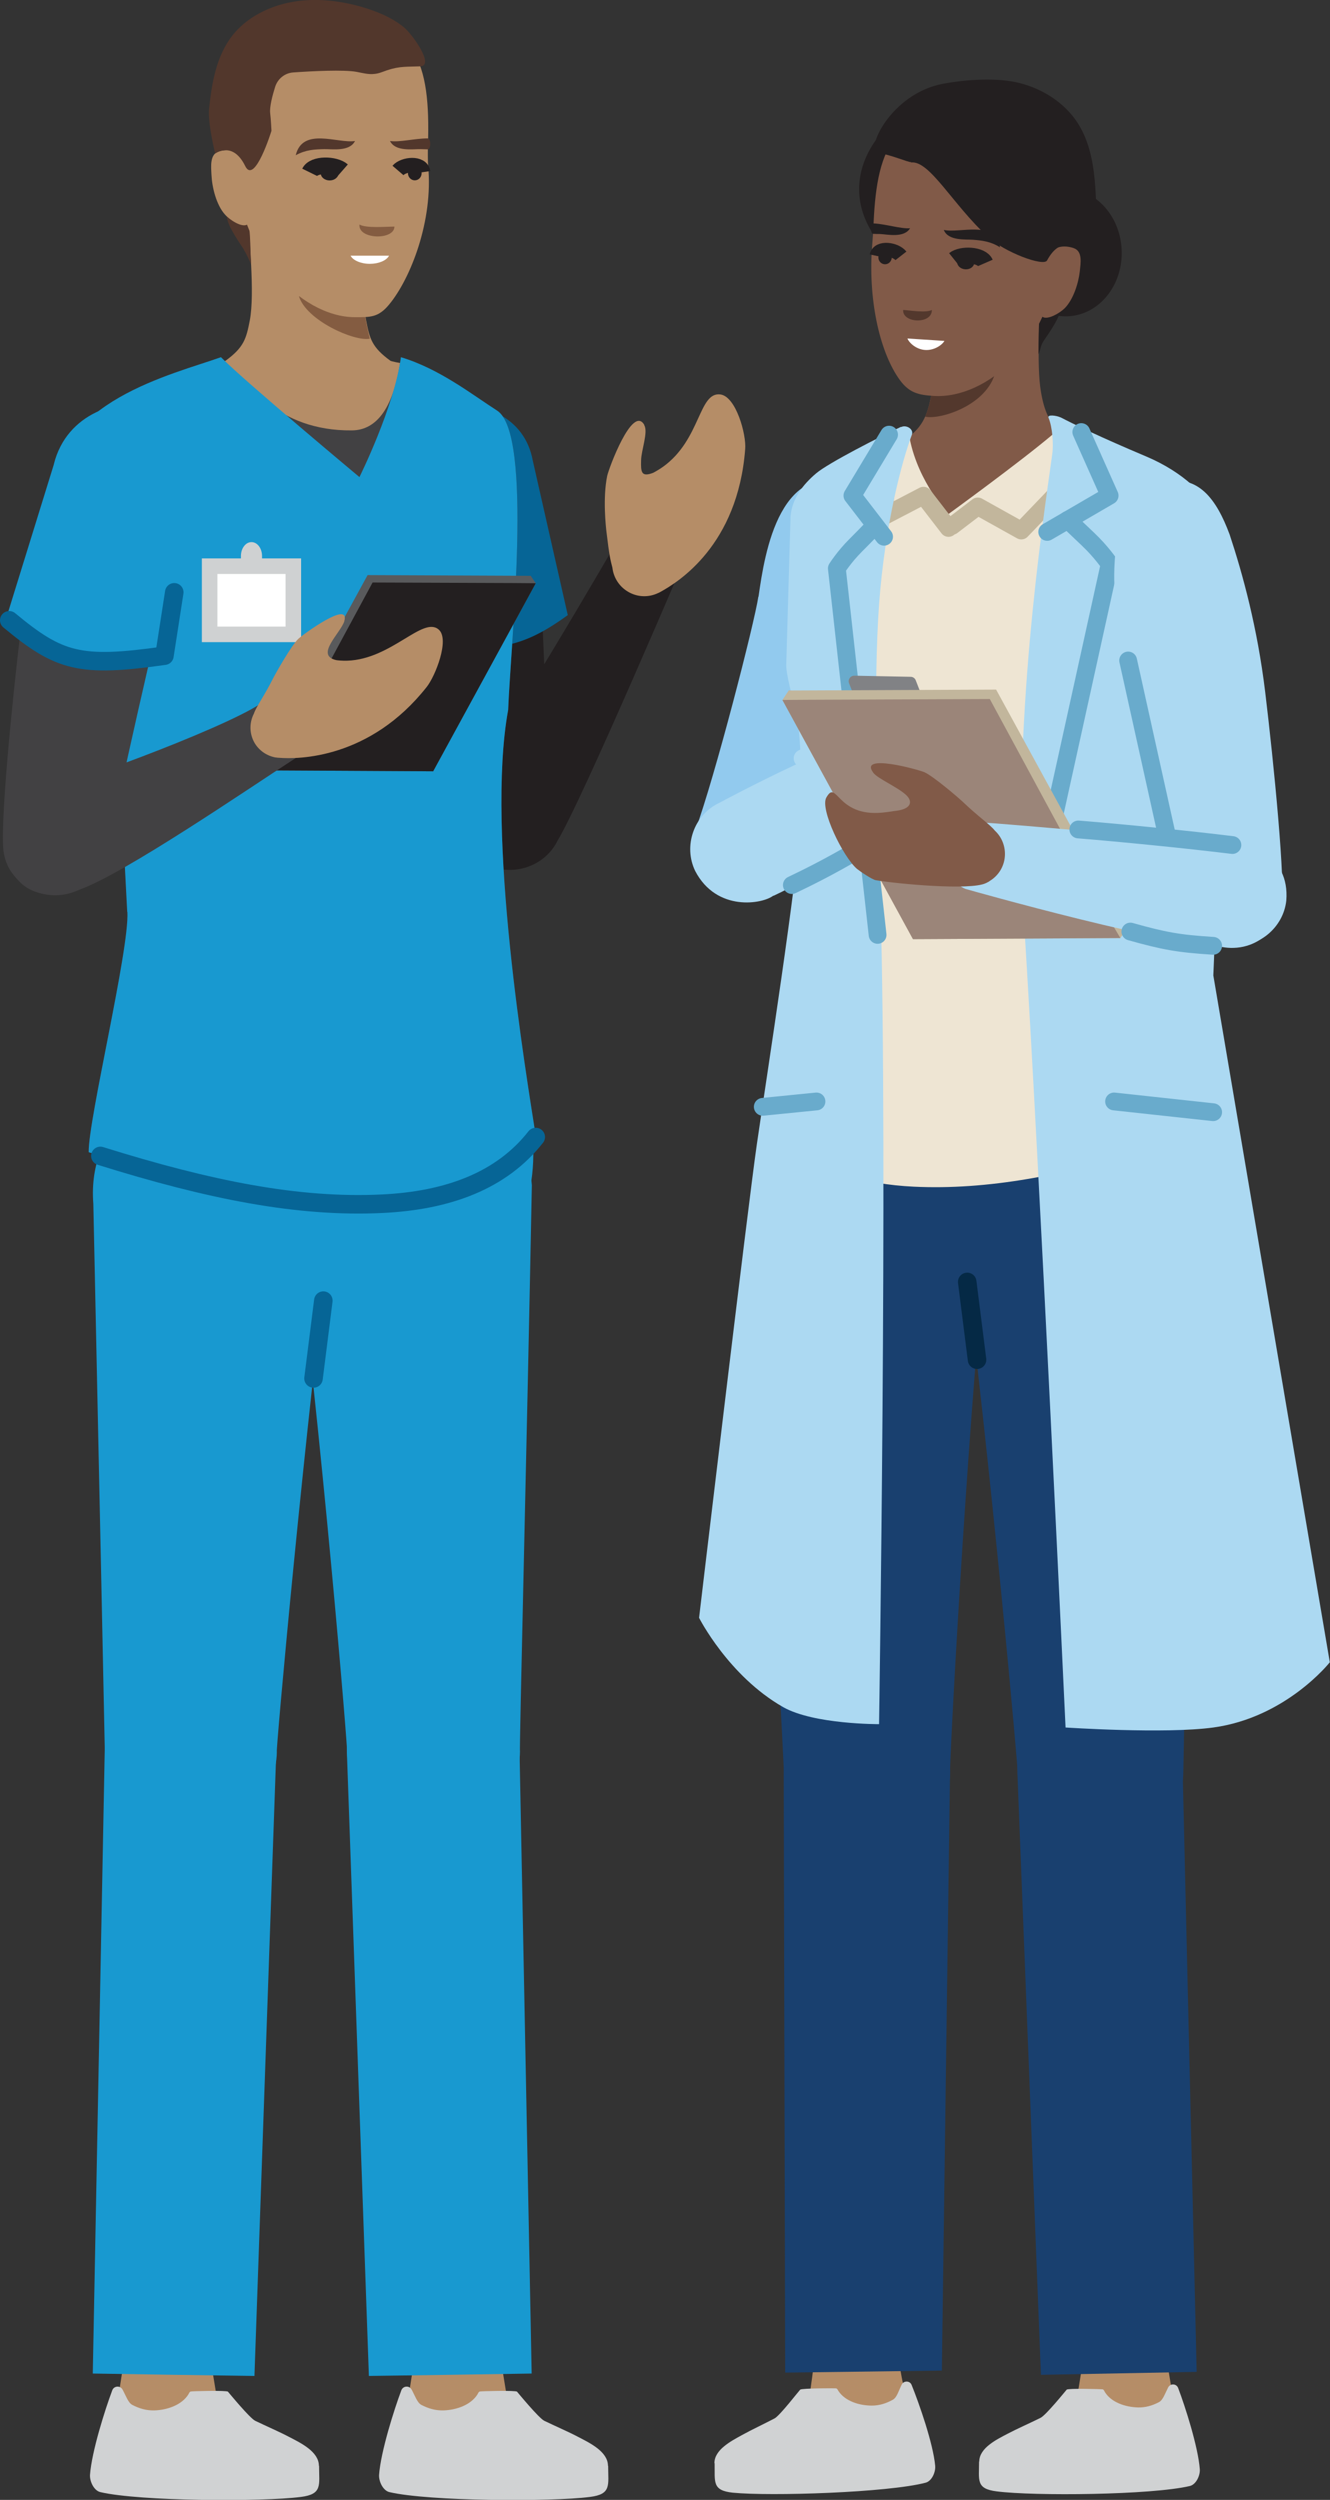 <svg xmlns="http://www.w3.org/2000/svg" id="Layer_2" viewBox="0 0 71.82 134.93"><rect x="0" y="0" width="71.82" height="134.93" fill="#333333" stroke="none"/><defs><style>.cls-1{stroke:#066596;}.cls-1,.cls-2,.cls-3,.cls-4,.cls-5,.cls-6{stroke-linecap:round;}.cls-1,.cls-2,.cls-7,.cls-4,.cls-5,.cls-8,.cls-9,.cls-6,.cls-10{fill:none;}.cls-1,.cls-2,.cls-4,.cls-5,.cls-6{stroke-linejoin:round;}.cls-2{stroke:#052945;}.cls-3{stroke:#cfd1d2;stroke-width:.84px;}.cls-3,.cls-11{fill:#fff;}.cls-3,.cls-7,.cls-8,.cls-9,.cls-10{stroke-miterlimit:10;}.cls-12{fill:#eee5d3;}.cls-13{fill:#818285;}.cls-14{fill:#92caee;}.cls-15{fill:#c2b69c;}.cls-16{fill:#b58d67;}.cls-17{fill:#d0d2d3;}.cls-18{fill:#cfd1d2;}.cls-19{fill:#acd9f2;}.cls-20{fill:#231f20;}.cls-21{fill:#424143;}.cls-22{fill:#066596;}.cls-23{fill:#19406f;}.cls-24{fill:#1899d0;}.cls-25{fill:#9b8579;}.cls-26{fill:#53382d;}.cls-27{fill:#815a48;}.cls-28{fill:#595a5c;}.cls-29{fill:#845c41;}.cls-30{fill:#52372c;}.cls-7{stroke-width:.86px;}.cls-7,.cls-8,.cls-9,.cls-10{stroke:#231f20;}.cls-4{stroke:#69abcc;}.cls-4,.cls-5{stroke-width:.96px;}.cls-5{stroke:#acd9f2;}.cls-8{stroke-width:.75px;}.cls-9{stroke-width:.78px;}.cls-6{stroke:#c2b69c;stroke-width:.95px;}.cls-10{stroke-width:.89px;}</style></defs><g id="Layer_1-2"><g id="Doctor_2"><g id="Lower_Body"><g id="Hip"><path class="cls-23" d="m63.45,64.52c0,.09,0,.19,0,.28,0,.16-.01.31-.02.46-.09,1.32-.44,2.57-1,3.72l-9.35,2.5c-.49.13-1,.13-1.49,0l-9.36-2.5c-.49-1-.82-2.07-.96-3.21-.04-.44-.07-.91-.08-1.37v-.02c0-.37.03-.74.08-1.1.64-5.27,5.35-9.35,11.06-9.34,5.67,0,10.36,4.04,11.04,9.26.06.43.09.87.09,1.32Z"></path></g><g id="R_leg"><g id="R_Thigh"><g id="R_Thigh-2"><path class="cls-23" d="m53.31,66.39c-1.22,12.52-2.07,29.49-2,29.14.05,2.26-1.98,4.16-4.41,4.24s-4.5-1.71-4.57-3.99c.06.26-.85-15.79-1.54-29.37.11-3.05,2.75-5.54,6.08-5.65s6.35,2.41,6.45,5.62Z"></path></g></g><g id="R_Calf"><path class="cls-16" d="m48.88,129.26c.3,2.97-5.69,4.23-5.19.25.23-1.61.47-3.47.61-5.11.06-.55.1-2.36.14-2.91.08-2.04,3.24-2.09,3.4-.07.08,2.57.53,5.33,1.04,7.84Z"></path><path class="cls-23" d="m50.87,127.95c-2.22.03-6.25.08-8.47.11,0-.97-.08-32.29-.08-32.29.06-5.2,8.98-5.23,8.98.01,0,0-.44,32.12-.44,32.17Z"></path></g><g id="R_shoe"><path id="R_shoe-2" class="cls-17" d="m38.58,132.96c-.02-.74.93-1.22,1.47-1.52.58-.32,1.19-.6,1.78-.91.28-.15,1.3-1.47,1.38-1.55s1.89-.08,1.94-.07c.07.02.09.09.13.15.36.54,1.12.78,1.8.78.41,0,.78-.12,1.14-.32.21-.12.3-.46.47-.81.11-.23.45-.22.54.02.4.99,1.16,3.15,1.27,4.36.03.34-.18.82-.51.91-2.05.54-8.4.74-10.42.54-1.13-.12-.96-.58-.98-1.59Z"></path></g></g><g id="L_leg"><g id="L_Thigh"><g id="Thigh_L"><path class="cls-23" d="m51.91,66.6c1.61,12.48,3.12,29.41,3.04,29.07.02,2.26,2.02,4.09,4.47,4.09,2.47,0,4.48-1.85,4.48-4.13,0-.03.44-23.39.47-24.85-.03,1.97-.18,10.78.13-3.58.62-8.05-12.34-8.66-12.58-.6Z"></path></g></g><g id="L_Calf"><path class="cls-16" d="m63.33,129.42c.23,2.98-5.79,4.1-5.19.13.34-2.11.72-4.36.91-6.5.13-2.04,3.29-2.01,3.4,0,.15,2.1.56,4.29.89,6.36Z"></path><path class="cls-23" d="m56.21,128.18c2.2-.04,6.21-.12,8.41-.16-.02-.97-.76-32.61-.76-32.61-.22-5.2-9.08-4.94-8.92.3,0,0,1.27,32.41,1.27,32.47Z"></path></g><g id="L_shoe"><path id="L_shoe-2" class="cls-17" d="m52.88,132.86c0-.74.96-1.2,1.51-1.49.59-.31,1.2-.57,1.8-.87.29-.14,1.34-1.44,1.41-1.52s1.89-.03,1.94-.02c.07.02.09.09.13.16.35.55,1.1.8,1.78.82.41.01.78-.1,1.14-.29.21-.11.32-.46.49-.79.12-.23.45-.21.54.03.38,1,1.08,3.18,1.17,4.39.02.34-.2.82-.54.9-2.06.49-8.42.55-10.43.29-1.13-.14-.95-.6-.95-1.61Z"></path></g></g><line id="outline" class="cls-2" x1="52.76" y1="73.39" x2="52.23" y2="69.19"></line></g><g id="Head"><g id="neck"><path id="neck-2" class="cls-27" d="m58.87,24.07c.15-.08-1.16-.29-1.26-.37-.94-.71-1.24-1.6-1.4-2.56-.25-1.43-.05-4.38-.01-5.8-.34-.13-5.68-.07-6.03.04,0,1.42.46,4.27.17,5.7-.19.96-.34,1.83-1.29,2.51-.11.08-1.59.26-1.44.34,1.44.78.05,4.9,3.36,4.96.04,0,1.1.01,1.65.02,3.32.02,4.8-4.09,6.26-4.84Z"></path><path id="neck_shadow" class="cls-26" d="m50.3,20.92c1,.37,3.31-.84,3.46-.87-.43,1.83-3,2.62-3.8,2.44.18-.44.35-1.01.35-1.57Z"></path></g><g id="head"><path class="cls-20" d="m50.12,5.42c-2.8,1.07-4.83,4.13-3.07,7.05,1.73,1.35,4.65-.01,5.71-1.89,1.3-2.21.58-6.4-2.64-5.16Z"></path><ellipse class="cls-20" cx="57.51" cy="13.61" rx="3.06" ry="3.46" transform="translate(-.58 2.76) rotate(-2.73)"></ellipse><path id="hair" class="cls-20" d="m56.35,18.41c-.16.24-.15.44-.27.71,0-.41.01-1.94.07-2.21.06-.29.04-.31.23-.54.11-.13.26-.25.43-.22.37.05.5.47.41.76-.15.47-.6,1.1-.87,1.5Z"></path><g id="face"><path id="ear_L" class="cls-27" d="m57.97,13.39c.51.16.38.83.34,1.25-.07.64-.35,1.53-.82,2-.27.27-.91.63-1.18.47-.51-.3-.47-1.94-.28-2.39.11-.26.54-1.79,1.95-1.33Z"></path><path id="face-2" class="cls-27" d="m57.04,14.11c-.28,4.32-3.74,7.44-6.62,7.26-.8-.05-1.31-.15-1.83-.86-1.04-1.43-1.69-4.14-1.51-7.02.01-.19.07-.91.08-1.09.14-4.27.98-6.62,5.53-6.32,4.75.31,4.63,3.71,4.35,8.04Z"></path><path id="nose" class="cls-26" d="m48.77,16.73c.37.02,1.23.17,1.55,0,.02.78-1.59.73-1.55,0Z"></path><path id="eye_brow_R" class="cls-20" d="m49.15,12.31c-.32.55-1.22.34-1.63.32-.12,0-.25,0-.37-.01-.17-.01-.13-.58.05-.56.67.04,1.45.3,1.95.26Z"></path><path id="eye_brow_L" class="cls-20" d="m50.97,12.42c.24.59,1.17.49,1.57.52.49.04.96.09,1.46.41-.26-1.5-2.16-.74-3.03-.94Z"></path><path id="eyelid_R" class="cls-8" d="m47.33,13.81c.11-.51,1.04-.36,1.32,0"></path><ellipse id="eye_R" class="cls-20" cx="47.79" cy="13.89" rx=".37" ry=".36" transform="translate(31.02 60.75) rotate(-86.51)"></ellipse><path id="eyelid_L" class="cls-7" d="m53.21,14.19c-.2-.46-1.29-.51-1.69-.19"></path><ellipse id="eye_L" class="cls-20" cx="52.15" cy="14.17" rx=".37" ry=".46" transform="translate(34.66 65.3) rotate(-86.32)"></ellipse><path id="mouth" class="cls-11" d="m49,18.27c.11.26.49.59.96.62s.9-.25,1.04-.49l-2-.13Z"></path></g><path id="Hair" class="cls-20" d="m49.2,8.77c1-.12,2.24,2.26,4.14,4.01.91.84,3.01,1.62,3.2,1.28.68-1.26,1.45-.78,1.7-.55.05.05.51.02.53-.05.14-.45.45-1.81.42-2.52-.06-1.5-.19-3.08-1.02-4.34-.7-1.06-1.85-1.79-3.08-2.11-1.23-.32-2.91-.2-4.16.03-2.85.53-4.26,3.65-3.5,3.74.65.08,1.62.51,1.77.49Z"></path></g></g><g id="Upper_body"><g id="R_arm"><g id="R_Upper_arm_R"><path class="cls-14" d="m40.95,32.21c-.2,1.37-2.34,9.72-3.41,12.63-.07.2-.65,1.81.72,3.06.39.36,1.42,1.01,2.74.57.66-.22,1-.58,1.23-.88.77-.97,2.72-7.18,3.85-10.28,1.03-2.83,1.5-5.26,1.79-7.19.44-1.46.01-3.34-1.47-3.93-4.3-1.71-5.1,3.64-5.44,6.01Z"></path></g></g><g id="Torso"><g id="Torso-2"><path id="top_body" class="cls-12" d="m62.78,52.03c-.08,1.52.87,4.83,1.25,7.5.15,1.05-.48,2.06-1.5,2.37-5.03,1.55-9.22,2.34-13.19,2.15-2.69-.13-4.96-.82-6.66-2.28-.72-.62-1.06-1.57-.9-2.5.72-4.17,3.07-12.08,2.02-17.79-.13-3.53.29-15.52.29-15.52,0,0,3.04-2.15,5.05-2.76.02.16-.04.35-.01.5.47,2.35,2.08,4.05,2.08,4.05,0,0,3.82-2.77,5.61-4.28.29-.24-.21-.67-.04-.84,2.45.88,9.82,4.15,9.72,7.71-.07,2.41-2.12,3.73-2.93,5.7-.23,2.69-.45,9.69-.8,16Z"></path><polyline class="cls-6" points="58.19 23.46 58.44 25.21 55.15 28.64 52.8 27.33 51.41 28.39"></polyline><polyline class="cls-6" points="48.4 23.74 47.88 25.6 47.74 27.86 49.87 26.75 51.22 28.5"></polyline></g><path class="cls-19" d="m57.27,22.53c-.2-.1-.74-.18-.65.02.21.49.28,1.44.2,1.97-.53,3.85-2.19,14.63-1.53,25.11.83,13.07,2.25,43.61,2.25,43.61,0,0,5.37.36,7.98,0,3.94-.54,6.29-3.52,6.29-3.52l-6.29-37.07.95-23.06s-.49-3.22-4.57-4.95c-2.49-1.05-3.91-1.74-4.64-2.12Z"></path><path class="cls-19" d="m48.66,23.05c.29-.14.7.12.58.42-.53,1.39-1.46,4.87-1.77,9.16-.32,4.53-.09,10.26.08,16.28.39,13.69-.08,44.15-.08,44.15,0,0-3.52.02-5.18-.92-2.95-1.68-4.54-4.82-4.54-4.82,0,0,2.62-22.1,3.12-25.56s2.23-14.53,2.35-17.38c.09-2.16.05-4.76-.26-6.05-.11-.45-.55-2.05-.5-2.51l.23-7.97c.09-.94.66-1.69,1.38-2.3.67-.57,3.51-2.01,4.58-2.51Z"></path><polyline class="cls-4" points="58.39 23.32 59.92 26.75 56.55 28.71"></polyline><path class="cls-4" d="m57.66,28.06s.36.35,1.09,1.04,1.17,1.35,1.17,1.35l-4.34,19.68"></path><polyline class="cls-4" points="48.01 23.46 46.03 26.75 47.74 28.97"></polyline><path class="cls-4" d="m47.12,28.5s-.3.32-.92.94-1.01,1.24-1.01,1.24l2.2,19.78"></path><line class="cls-4" x1="60.16" y1="59.45" x2="65.51" y2="60.03"></line><line class="cls-4" x1="44.09" y1="59.45" x2="41.19" y2="59.74"></line></g><g id="L_arm"><g id="R_Forearm"><path class="cls-19" d="m41.77,48.35c2.12-.98,7.81-4.36,9.31-5.18.4-.17,1.63-1.55,1.03-3.1s-2.63-1.17-2.79-1.11c-3.07.37-10.47,4.37-10.47,4.37-1.39.65-1.96,2.34-1.31,3.68,1.16,2.23,3.66,1.78,4.22,1.33Z"></path><path class="cls-5" d="m49.68,38.66c-1.65.2-4.27,1.3-6.34,2.27"></path><path class="cls-4" d="m47.15,45.42c-1.46.81-2.33,1.37-4.39,2.35"></path></g><g id="clipboard"><path class="cls-13" d="m51.24,41.28l-3.49-.07c-.12,0-.23-.08-.27-.19l-1.63-4.14c-.08-.2.07-.41.28-.41l3.05.06c.12,0,.23.08.27.19l1.59,4.08.21.48Z"></path><polygon class="cls-15" points="60.84 50.12 49.64 50.18 42.59 37.27 53.79 37.22 60.84 50.12"></polygon><polygon class="cls-15" points="60.5 50.63 49.3 50.69 42.25 37.78 42.59 37.27 53.75 38.38 60.84 50.12 60.5 50.63"></polygon><polygon class="cls-25" points="60.5 50.63 49.3 50.69 42.25 37.78 43.74 37.77 53.45 37.73 59.73 49.33 60.5 50.63"></polygon></g><g id="R_Upper_arm_R-2"><path class="cls-19" d="m60.26,29.45c-.18,1.99-.11,2.58.32,5.36.25,1.59,2.84,12.07,3.19,13.86.04.21.24,1.91,2.03,2.4.51.14,1.72.26,2.7-.73.49-.5.63-.96.7-1.34.24-1.22-.42-7.85-.88-11.65-.42-3.47-1.21-6.36-1.92-8.5-.72-1.94-1.7-3.23-3.51-2.84-2.16.48-2.43,1.23-2.63,3.44Z"></path><line id="sleeve" class="cls-4" x1="60.92" y1="35.65" x2="63.01" y2="45.08"></line></g><g id="L_Forearm"><path class="cls-19" d="m66.63,45.55c-2.28-.17-12.12-1.09-13.82-1.17h0c-.48-.06-.95.09-1.29.41,0,0,0,0,0,0-.84.73-.44,2.8.62,3.19,0,0,11.75,3.34,14.26,3.07h0s.02,0,.03,0c1.51.16,2.87-.97,3.03-2.44.2-2.5-2.12-3.16-2.82-3.07Z"></path></g><g id="L_hand"><path class="cls-27" d="m47.15,41.7c.23.32,1.3.77,1.77,1.2.37.34.32.75-.51.86-.07,0-.42.07-.76.1-2.49.24-2.45-1.84-3.03-.81-.35.62.9,3.2,1.66,3.85.16.13.82.58,1.02.61,1.2.2,5.08.56,5.93.16t0,0s.07-.03.1-.05c.05-.02.09-.05.13-.08.44-.27.75-.74.8-1.29s-.16-1.07-.54-1.42c0,0,0,0,0,0-.27-.34-.85-.71-1.77-1.59-.18-.17-1.54-1.34-2.03-1.56-.35-.15-3.52-1.02-2.78,0Z"></path></g></g><path id="outline-2" class="cls-4" d="m58.23,44.77c2.37.19,5.96.55,8.32.84"></path><path id="outline-3" class="cls-4" d="m61.04,50.28c1.82.51,2.58.65,4.47.77"></path></g></g><g id="doctor_1"><g id="Lower_Body-2"><g id="Hip-2"><path class="cls-24" d="m5.66,62.19c0,1.61.38,3.23,1.08,4.63l9.71,2.6c.51.14,1.04.14,1.55,0l9.71-2.6c3.62-7.17-2.27-15.78-10.49-15.62-6.39,0-11.57,4.96-11.56,10.98Z"></path></g><g id="L_leg-2"><g id="L_thigh"><path id="R_Thigh-3" class="cls-24" d="m15.71,64.35c1.67,12.96,3.11,30.53,3.03,30.18.02,2.35,2.19,4.26,4.72,4.26,2.55,0,4.62-1.92,4.62-4.29-.05.27.37-16.42.64-30.53-.21-3.16-3.04-5.66-6.5-5.66s-6.51,2.71-6.51,6.05Z"></path></g><g id="L_calf"><path class="cls-16" d="m22.03,129.55c-.22,3.09,6.03,4.23,5.39.11-.36-2.19-.76-4.53-.97-6.74-.15-2.12-3.42-2.07-3.53.02-.15,2.18-.56,4.45-.89,6.61Z"></path><path class="cls-24" d="m19.92,128.24c2.3-.03,6.49-.09,8.79-.13-.02-1.01-.66-33.86-.66-33.86-.11-2.7-2.47-4.67-4.79-4.61s-4.61,2.16-4.53,4.88c0,0,1.19,33.66,1.19,33.72Z"></path></g><g id="L_shoe-3"><path id="R_shoe-3" class="cls-17" d="m32.83,133.09c0-.77-1-1.24-1.57-1.54-.61-.32-1.25-.59-1.87-.89-.3-.15-1.4-1.49-1.47-1.57s-1.96-.03-2.01-.01c-.07.02-.09.09-.13.16-.36.57-1.14.84-1.84.86-.42.01-.81-.1-1.19-.3-.22-.12-.33-.47-.52-.82-.13-.24-.47-.21-.56.04-.39,1.04-1.11,3.31-1.2,4.56-.02.35.21.85.56.93,2.14.5,8.74.53,10.83.26,1.17-.15.98-.63.98-1.68Z"></path></g></g><g id="R_leg-2"><g id="R_thigh"><path id="Thigh_L-2" class="cls-24" d="m18.1,64.35c-1.68,12.96-3.24,30.54-3.15,30.19-.02,2.35-2.09,4.25-4.64,4.25s-4.65-1.92-4.65-4.29c0-.03-.3-14.61-.62-29.52-.35-4.49,3.38-6.76,6.94-6.59,3.07.14,6.01,2.09,6.12,5.96Z"></path></g><g id="R_calf"><path class="cls-16" d="m6.36,129.55c-.22,3.09,6.03,4.23,5.39.11-.36-2.19-.76-4.53-.97-6.74-.15-2.12-3.42-2.07-3.53.02-.15,2.18-.56,4.45-.89,6.61Z"></path><path class="cls-24" d="m13.75,128.24c-2.29-.03-6.44-.09-8.74-.13.02-1.01.65-33.86.65-33.86.11-2.76,2.56-4.73,4.92-4.6s4.42,2.22,4.34,4.88c0,0-1.18,33.66-1.18,33.72Z"></path></g><g id="R_shoe-4"><path id="L_shoe-4" class="cls-17" d="m17.22,133.09c0-.77-1-1.24-1.57-1.54-.61-.32-1.25-.59-1.87-.89-.3-.15-1.4-1.49-1.47-1.57s-1.96-.03-2.01-.01c-.07.02-.09.09-.13.16-.36.57-1.14.84-1.84.86-.42.01-.81-.1-1.19-.3-.22-.12-.33-.47-.52-.82-.13-.24-.47-.21-.56.04-.39,1.04-1.11,3.31-1.2,4.56-.02.35.21.85.56.93,2.14.5,8.74.53,10.83.26,1.17-.15.98-.63.98-1.68Z"></path></g></g><line id="outline-4" class="cls-1" x1="16.93" y1="74.4" x2="17.46" y2="70.2"></line></g><g id="Head-2"><g id="neck-3"><path id="neck-4" class="cls-16" d="m10.86,19.84c-.15-.08,1.2-.29,1.32-.37.99-.72,1.12-1.19,1.31-2.18.28-1.49-.06-4.44-.08-5.91.35-.13,6.26-.13,6.61,0-.02,1.47-.53,4.43-.25,5.91.19,1,.32,1.46,1.31,2.18.11.08,1.65.29,1.49.37-1.5.8-.11,5.09-3.56,5.11-.05,0-1.14,0-1.71,0-3.44-.02-4.93-4.31-6.43-5.1Z"></path><path id="neck_shadow-2" class="cls-29" d="m19.68,16.44c-1.05.37-3.39-.44-3.54-.46.39,1.31,3,2.47,3.83,2.3-.12-.48-.3-1.25-.29-1.83Z"></path></g><g id="head-2"><path id="hair-2" class="cls-30" d="m13.16,13.47c.16.25.28.53.4.81-.07-.8.03-2.35-.39-2.92-.39-.57-1.08.02-.88.54.14.49.61,1.15.88,1.57Z"></path><g id="face-3"><path id="ear_L-2" class="cls-16" d="m11.85,8.16c-.54.14-.45.84-.43,1.28.03.67.26,1.61.72,2.13.26.3.9.71,1.19.56.55-.27.62-1.98.45-2.46-.1-.28-.44-1.89-1.93-1.51Z"></path><path id="face-4" class="cls-16" d="m12.76,8.96c0,4.5,3.42,8.16,6.41,8.16.83,0,1.26.02,1.84-.68,1.17-1.41,2.39-4.54,2.11-7.47-.02-.19-.02-.94-.01-1.13.14-4.43-.58-6.92-5.31-6.92-4.95,0-5.04,3.54-5.04,8.04Z"></path><path id="nose-2" class="cls-29" d="m21.3,12.23c-.45,0-1.51.1-1.89-.11-.08.81,1.88.86,1.89.11Z"></path><path id="eye_brow_R-2" class="cls-30" d="m21.06,7.61c.29.59,1.24.43,1.66.44.13,0,.26.01.38.01.18,0,.18-.59-.01-.59-.69,0-1.52.22-2.03.14Z"></path><path id="eye_brow_L-2" class="cls-30" d="m19.17,7.61c-.29.59-1.24.43-1.66.44-.51.01-1,.03-1.54.33.37-1.54,2.28-.62,3.2-.77Z"></path><g id="eye_R-2"><path id="eyelid_R-2" class="cls-9" d="m22.85,9.29c-.08-.54-1.06-.44-1.36-.09"></path><ellipse id="eye_R-3" class="cls-20" cx="22.4" cy="9.34" rx=".39" ry=".37" transform="translate(13 31.72) rotate(-89.85)"></ellipse></g><g id="eye_L-2"><path id="eyelid_L-2" class="cls-10" d="m16.72,9.3c.23-.47,1.37-.44,1.77-.09"></path><ellipse id="eye_L-3" class="cls-20" cx="17.8" cy="9.35" rx=".48" ry=".39"></ellipse></g><path id="mouth-2" class="cls-11" d="m21.01,13.8c-.14.26-.55.44-1.04.44s-.91-.19-1.04-.44h2.08Z"></path></g><path id="Hair-2" class="cls-30" d="m20.91,3.79c-.23.08-.45.18-.69.2-.32.04-.64-.05-.96-.11-.69-.13-2.43-.04-3.42.03-.46.03-.84.34-.98.77-.15.48-.31,1.09-.27,1.43.04.32.07.95.07.95,0,0-.91,2.95-1.42,1.9-.68-1.38-1.62-.67-1.62-.67,0,0-.41-1.64-.33-2.43.15-1.39.39-2.85,1.28-3.97.76-.95,1.94-1.55,3.18-1.78s2.53-.09,3.74.25c.84.24,1.67.58,2.33,1.12.44.36,1.66,2.06.88,2.1-.66.03-1.12-.02-1.78.21Z"></path></g></g><g id="Upper_body-2"><g id="L_arm-2"><g id="L_Upper_arm"><path class="cls-20" d="m29.89,43.67c.03.22-.09,2.73-1.97,3.18s-3.31-.96-3.4-1.36c-.31-1.42-1.95-17.26-2.11-19.42-.13-1.62.72-3.49,2.35-3.78,2.92-.51,3.9,1.49,4.19,3.7.18,1.37.48,14.38.93,17.67Z"></path><path id="sleeve-2" class="cls-22" d="m24.35,21.95c-2.82.48-2.24,4.68-2.18,5l.5,7.61c3.88.81,5.55.41,7.99-1.36,0,0-1.89-8.34-1.89-8.34-.44-2.41-2.77-3.19-4.42-2.91Z"></path></g><g id="L_Forearm-2"><path class="cls-20" d="m25.21,42.4c1.34-1.65,7.84-12.61,8.77-14.36.2-.4,1.48-1.12,2.21-.7s1.31,1.28,1.12,2.05c0,0-5.91,13.91-7.23,16.03h0s0,.02-.01.03c-.74,1.39-2.51,1.9-3.87,1.17-2.27-1.3-1.47-3.65-.98-4.22Z"></path></g><path id="L_hand-2" class="cls-16" d="m34.79,22.95c.22.37-.16,1.35-.17,1.88-.02.64,0,.94.65.69.06-.03.3-.16.54-.33,2.04-1.47,1.91-4.05,3.09-3.9.85.11,1.41,2.18,1.34,2.95-.4,5.2-3.62,7.18-4.58,7.71t0,0s-.07.04-.1.05c-.05.02-.09.04-.14.06-.48.19-1.04.16-1.52-.13s-.77-.77-.83-1.29c0,0,0,0,0,0-.11-.42-.17-.66-.32-1.93-.03-.25-.21-1.83.04-3.03.08-.38,1.36-3.85,2-2.75Z"></path></g><g id="Torso-3"><g id="inner_shirt"><path id="top_body-2" class="cls-21" d="m6.88,49.22c.11,2.05-2.12,11.22-2.09,12.97,6.18,1.97,11.16,3.01,15.86,2.78,3.55-.17,6.44-1.23,8.29-3.6-.52-3.38-2.72-16.38-1.5-23.05.14-3.66,1.36-14.92-.6-16.16-1.36-.87-3.1-2.25-5.19-2.88-.36,2.69-1.28,3.94-2.65,3.95-4.05.04-5.74-2.62-7.06-3.95-2.54.91-9.13,2.42-8.93,7.4.57,2.44,2.2,3.87,3.04,5.92.24,2.8.47,10.06.83,16.62Z"></path></g><g id="Torso-4"><path id="top_body-3" class="cls-24" d="m6.88,49.22c.11,2.05-2.12,11.22-2.09,12.97,6.18,1.97,11.16,3.01,15.86,2.78,3.55-.17,6.44-1.23,8.29-3.6-.52-3.38-2.72-16.38-1.5-23.05.14-3.66,1.36-14.92-.6-16.16-1.36-.87-3.1-2.25-5.19-2.88-.36,2.69-2.24,6.47-2.24,6.47,0,0-6.16-5.14-7.48-6.47-2.54.91-9.13,2.42-8.93,7.4.57,2.44,2.2,3.87,3.04,5.92.24,2.8.47,10.06.83,16.62Z"></path></g><path id="outline-5" class="cls-1" d="m28.93,61.37c-1.85,2.36-4.74,3.43-8.29,3.6-4.54.22-9.33-.74-15.22-2.58"></path><g id="name_tag"><rect class="cls-3" x="11.32" y="30.56" width="4.52" height="3.68"></rect><path class="cls-18" d="m13.01,30.6v-.59c0-.41.25-.75.57-.75s.57.34.57.75v.59h-1.13Z"></path></g></g><g id="R_arm-2"><g id="clipboard-2"><polygon class="cls-28" points="14.31 41.18 23.11 41.23 28.66 31.08 19.85 31.04 14.31 41.18"></polygon><polygon class="cls-28" points="14.58 41.58 23.39 41.63 28.93 31.48 28.66 31.08 19.89 31.95 14.31 41.18 14.58 41.58"></polygon><polygon class="cls-20" points="14.58 41.58 23.39 41.63 28.93 31.48 27.76 31.47 20.12 31.44 15.19 40.56 14.58 41.58"></polygon></g><g id="R_Upper_arm"><path class="cls-21" d="m10.7,25.86c.19,2.07-.63,2.75-1.54,5.48-.53,1.59-2.95,12.53-3.31,14.39-.04.21-.25,1.99-2.11,2.49-.53.15-1.79.28-2.8-.76-.51-.52-.65-1-.73-1.39-.25-1.26.44-8.15.91-12.1.43-3.6,1-6.42,1.74-8.65.32-1.81,1.81-3.25,3.72-3.42,2.29-.21,3.91,1.66,4.12,3.95Z"></path><path id="sleeve-3" class="cls-24" d="m8.36,21.88c3.24.78,2.63,5.15,2.54,5.51l-2.02,8.01c-4.57.65-5.84.2-8.54-2.04l2.57-8.3s0,0,0-.01c.69-2.77,3.55-3.62,5.45-3.17Z"></path><path id="sleeve-4" class="cls-1" d="m9.41,31.97l-.53,3.42c-4.57.65-5.68.33-8.38-1.91"></path></g><g id="R_Forearm-2"><path class="cls-21" d="m2.18,42.69c2.2-.51,10.89-3.76,12.2-4.94.45-.22,1.7-.19,2.18.6.81,1.32-.46,2.48-.6,2.57-2.71,1.76-9.2,6.2-11.62,7.08,0,0-2.89,1.17-3.84-1.31s.97-3.83,1.69-3.99Z"></path></g><g id="R_hand"><path class="cls-16" d="m18.6,33.51c-.19.65-1.62,1.86-.44,2.12.06.01.32.04.6.03,2.38-.08,4.08-2.42,4.93-1.68.61.53-.19,2.53-.65,3.1-3.06,3.88-6.94,3.91-7.98,3.82t0,0s-.08,0-.11-.01c-.05,0-.1-.01-.14-.02-.48-.11-.91-.43-1.13-.9s-.2-1.01.03-1.45c0,0,0,0,0,0,.13-.39.54-.91,1.08-1.99.11-.21.95-1.7,1.32-2.05.27-.25,2.82-2.11,2.48-.95Z"></path></g></g></g></g></g></svg>